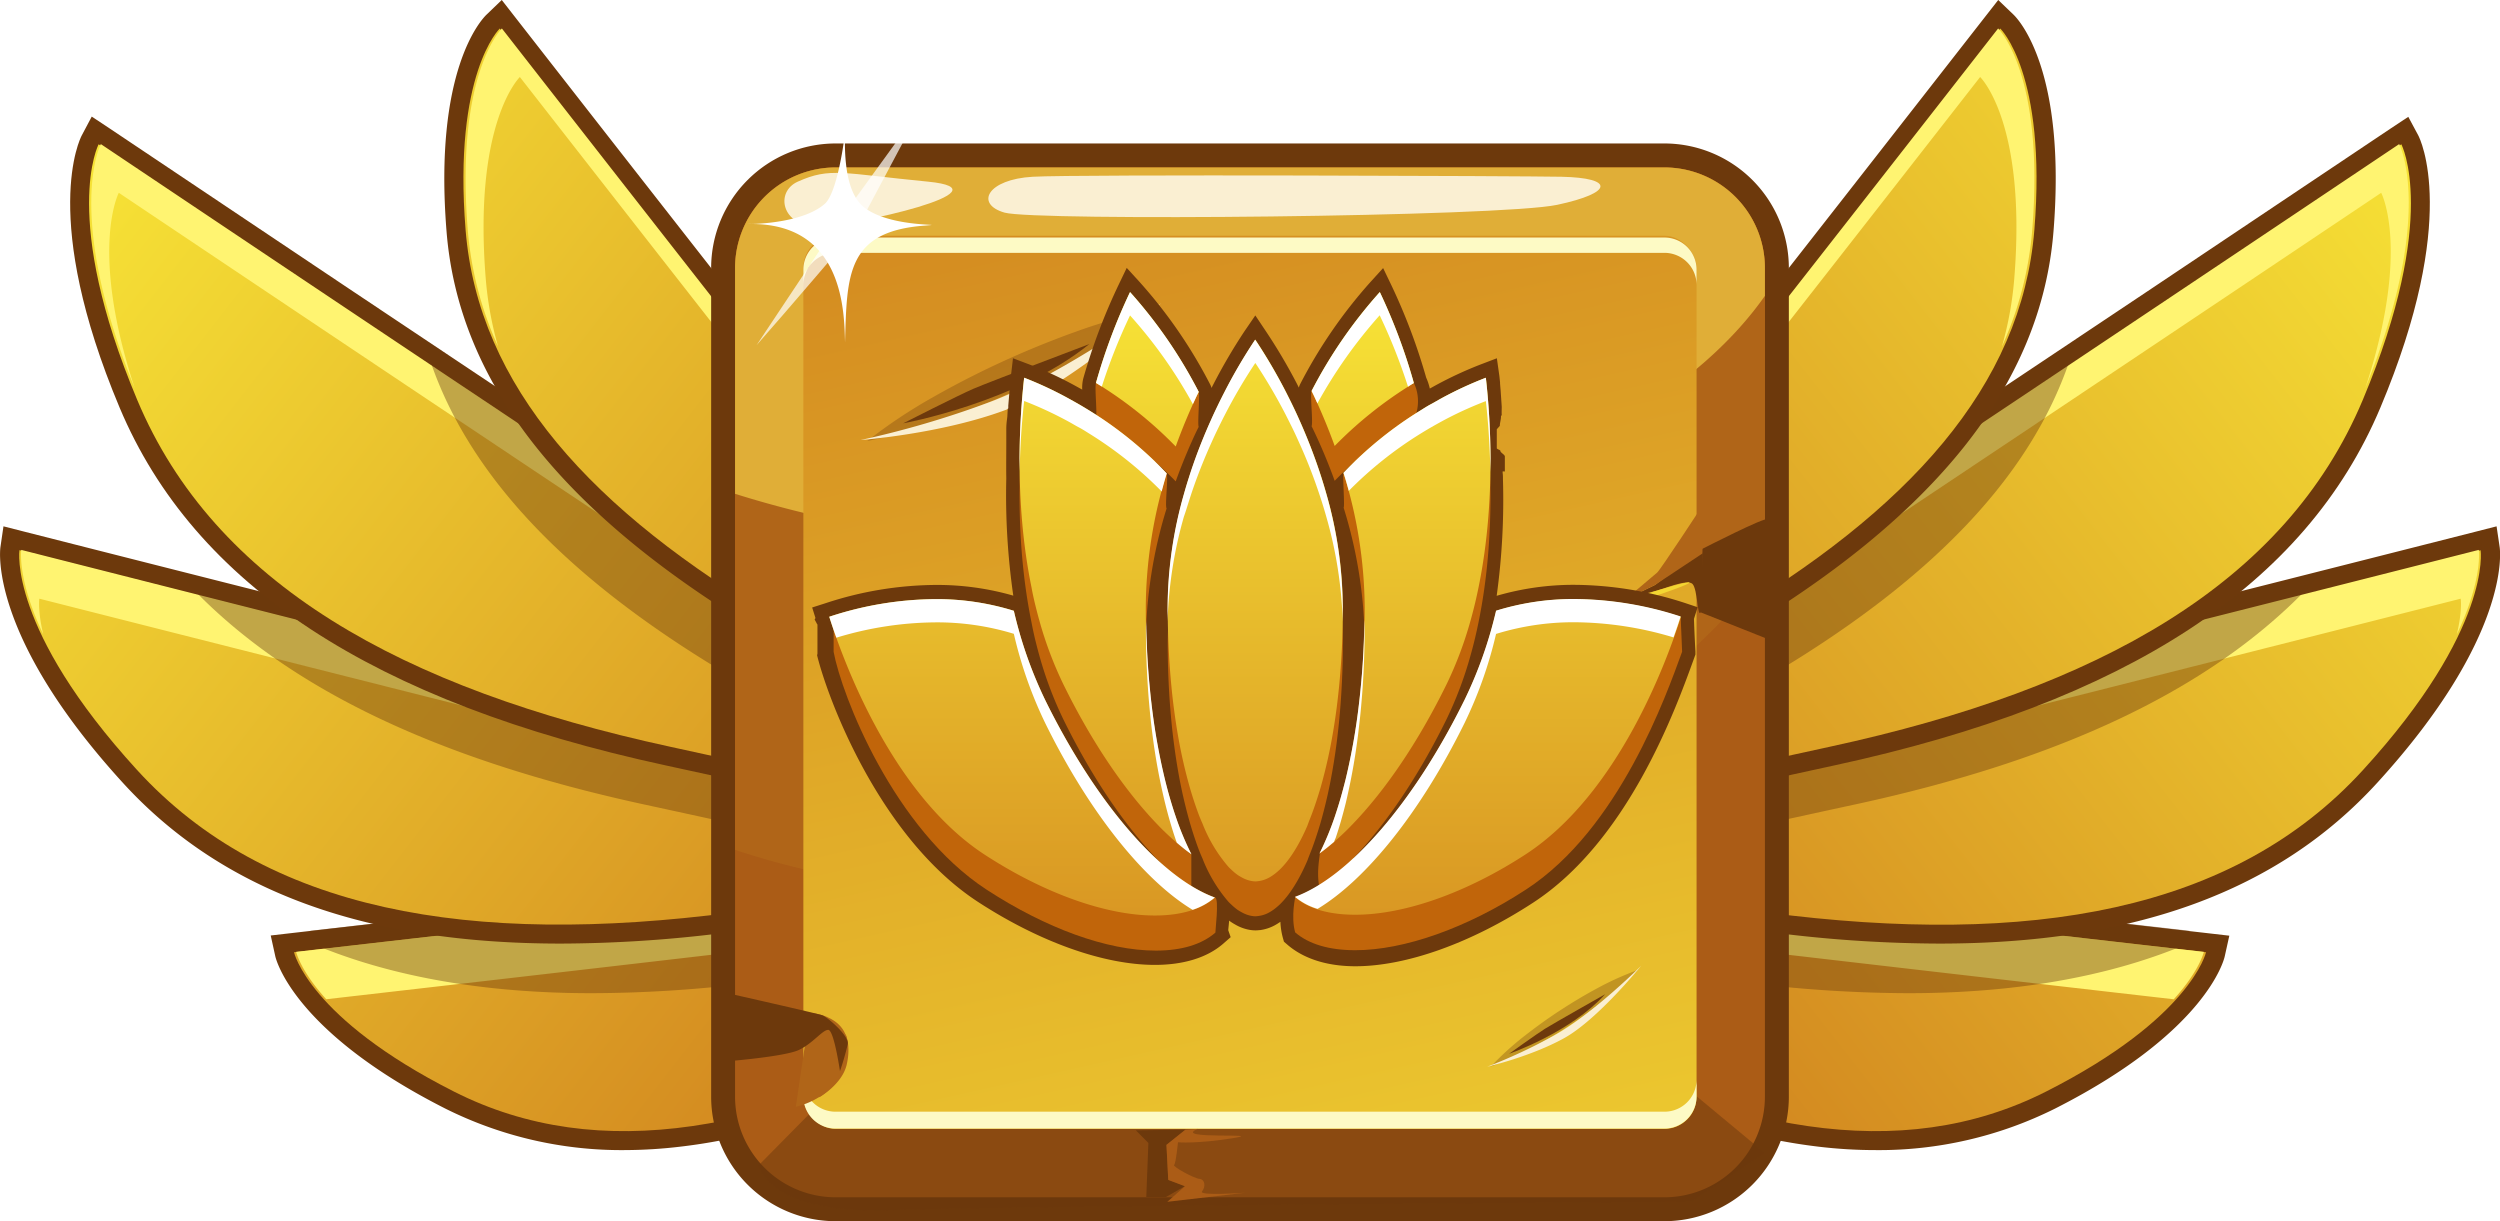 <svg xmlns="http://www.w3.org/2000/svg" xmlns:xlink="http://www.w3.org/1999/xlink" viewBox="0 0 641.99 313.6"><defs><style>.cls-1{mask:url(#mask);filter:url(#luminosity-noclip-2);}.cls-2{mix-blend-mode:multiply;fill:url(#radial-gradient);}.cls-3{isolation:isolate;}.cls-18,.cls-21,.cls-4,.cls-7{fill:#6d390c;}.cls-5{fill:url(#linear-gradient);}.cls-6{fill:#fff471;}.cls-7{opacity:0.42;}.cls-8{fill:url(#linear-gradient-2);}.cls-9{fill:url(#linear-gradient-3);}.cls-10{fill:url(#linear-gradient-4);}.cls-11{fill:url(#linear-gradient-5);}.cls-12{fill:url(#linear-gradient-6);}.cls-13{fill:url(#linear-gradient-7);}.cls-14{fill:url(#linear-gradient-8);}.cls-15{fill:#ab5c16;}.cls-16{fill:#b06518;}.cls-17{fill:#e0ae37;}.cls-18{opacity:0.5;}.cls-19{fill:url(#linear-gradient-9);}.cls-20{fill:#fdfac5;}.cls-21{opacity:0.32;}.cls-22{fill:#faefd2;}.cls-22,.cls-25,.cls-36{mix-blend-mode:overlay;}.cls-23{fill:#f3d632;}.cls-24{mask:url(#mask-2);}.cls-25{fill:url(#radial-gradient-2);}.cls-26,.cls-27{fill:#fff;}.cls-26{opacity:0.7;}.cls-28{fill:#c1650a;}.cls-29{fill:url(#linear-gradient-10);}.cls-30{fill:url(#linear-gradient-11);}.cls-31{fill:url(#linear-gradient-12);}.cls-32{fill:url(#linear-gradient-13);}.cls-33{fill:url(#linear-gradient-14);}.cls-34{fill:url(#linear-gradient-15);}.cls-35{fill:url(#linear-gradient-16);}.cls-37{filter:url(#luminosity-noclip);}</style><filter id="luminosity-noclip" x="192.17" y="-8461.48" width="48.87" height="32766" filterUnits="userSpaceOnUse" color-interpolation-filters="sRGB"><feFlood flood-color="#fff" result="bg"/><feBlend in="SourceGraphic" in2="bg"/></filter><mask id="mask" x="192.17" y="-8461.48" width="48.87" height="32766" maskUnits="userSpaceOnUse"><g class="cls-37"/></mask><radialGradient id="radial-gradient" cx="216.61" cy="58.67" r="23.61" gradientUnits="userSpaceOnUse"><stop offset="0.09" stop-color="#fff"/><stop offset="0.17" stop-color="#f6f6f6"/><stop offset="0.3" stop-color="#dedede"/><stop offset="0.45" stop-color="#b6b6b6"/><stop offset="0.64" stop-color="#7f7f7f"/><stop offset="0.85" stop-color="#393939"/><stop offset="1"/></radialGradient><linearGradient id="linear-gradient" x1="340.71" y1="351" x2="589.16" y2="104.56" gradientTransform="translate(97.14 -102.61) rotate(6.74)" gradientUnits="userSpaceOnUse"><stop offset="0" stop-color="#ce7c1d"/><stop offset="1" stop-color="#f7e436"/></linearGradient><linearGradient id="linear-gradient-2" x1="336.11" y1="353.97" x2="584.57" y2="107.52" xlink:href="#linear-gradient"/><linearGradient id="linear-gradient-3" x1="305.18" y1="331.48" x2="553.65" y2="85.03" xlink:href="#linear-gradient"/><linearGradient id="linear-gradient-4" x1="257.33" y1="283.25" x2="505.8" y2="36.8" xlink:href="#linear-gradient"/><linearGradient id="linear-gradient-5" x1="1381.65" y1="227.95" x2="1630.11" y2="-18.49" gradientTransform="matrix(-0.99, 0.12, 0.12, 0.99, 1593.06, -102.61)" xlink:href="#linear-gradient"/><linearGradient id="linear-gradient-6" x1="1377.06" y1="230.91" x2="1625.52" y2="-15.54" gradientTransform="matrix(-0.99, 0.12, 0.12, 0.99, 1593.06, -102.61)" xlink:href="#linear-gradient"/><linearGradient id="linear-gradient-7" x1="1346.13" y1="208.43" x2="1594.6" y2="-38.02" gradientTransform="matrix(-0.99, 0.12, 0.12, 0.99, 1593.06, -102.61)" xlink:href="#linear-gradient"/><linearGradient id="linear-gradient-8" x1="1298.28" y1="160.19" x2="1546.75" y2="-86.26" gradientTransform="matrix(-0.99, 0.12, 0.12, 0.99, 1593.06, -102.61)" xlink:href="#linear-gradient"/><linearGradient id="linear-gradient-9" x1="379.09" y1="432.96" x2="276.42" y2="-22.48" gradientUnits="userSpaceOnUse"><stop offset="0" stop-color="#f7e436"/><stop offset="1" stop-color="#ce7c1d"/></linearGradient><filter id="luminosity-noclip-2" x="192.17" y="35.92" width="48.87" height="45.51" filterUnits="userSpaceOnUse" color-interpolation-filters="sRGB"><feFlood flood-color="#fff" result="bg"/><feBlend in="SourceGraphic" in2="bg"/></filter><mask id="mask-2" x="192.17" y="35.92" width="48.87" height="45.51" maskUnits="userSpaceOnUse"><g class="cls-1"><path class="cls-2" d="M216.61,35.92c-13.5,0-24.44,10.18-24.44,22.75s10.94,22.76,24.44,22.76,24.44-10.19,24.44-22.76S230.1,35.92,216.61,35.92Z"/></g></mask><radialGradient id="radial-gradient-2" cx="216.61" cy="58.67" r="23.61" gradientUnits="userSpaceOnUse"><stop offset="0.09" stop-color="#fff"/><stop offset="1" stop-color="#fff"/></radialGradient><linearGradient id="linear-gradient-10" x1="262.44" y1="73.68" x2="262.44" y2="246.68" gradientUnits="userSpaceOnUse"><stop offset="0" stop-color="#f7e436"/><stop offset="1" stop-color="#d79222"/></linearGradient><linearGradient id="linear-gradient-11" x1="382.08" y1="73.52" x2="382.08" y2="246.87" xlink:href="#linear-gradient-10"/><linearGradient id="linear-gradient-12" x1="294.63" y1="73.68" x2="294.63" y2="246.67" xlink:href="#linear-gradient-10"/><linearGradient id="linear-gradient-13" x1="349.95" y1="73.68" x2="349.95" y2="246.68" xlink:href="#linear-gradient-10"/><linearGradient id="linear-gradient-14" x1="283.88" y1="73.68" x2="283.88" y2="246.68" xlink:href="#linear-gradient-10"/><linearGradient id="linear-gradient-15" x1="360.8" y1="73.68" x2="360.8" y2="246.68" xlink:href="#linear-gradient-10"/><linearGradient id="linear-gradient-16" x1="322.36" y1="73.68" x2="322.36" y2="246.68" xlink:href="#linear-gradient-10"/></defs><g class="cls-3"><g id="Слой_2" data-name="Слой 2"><g id="Layer_35" data-name="Layer 35"><path class="cls-4" d="M467.28,292.58c-22.66-2.67-47.54-11.39-76.06-26.66-49.9-26.7-57.46-29.94-57.75-30.07l-3.58-1.5,2.33-3.1c.51-.68,12.78-16.61,33.81-14.13a41.9,41.9,0,0,1,7.15,1.53c.92.21,9,1.35,51.66,6.4,56.87,6.73,141.16,16.35,142,16.45l3.32.38-.72,3.27c-.16.74-4.47,18.5-42.68,37.83C509.08,291.93,489.06,295.16,467.28,292.58ZM339.62,232.09c5.9,2.91,20.38,10.28,54.44,28.51,27.85,14.9,52,23.4,73.93,26,20.87,2.47,39.2-.47,56-9,25.78-13.05,35-25,38.06-30.57-17.53-2-88.23-10.1-138-16-50.62-6-52-6.42-52.71-6.62a34.82,34.82,0,0,0-6.1-1.3C352.65,221.62,343.74,228.15,339.62,232.09Z"/><path class="cls-4" d="M481.54,295.34a123.59,123.59,0,0,1-14.49-.87c-22.9-2.71-48-11.49-76.73-26.87-49.18-26.32-57.28-29.87-57.6-30l-5.81-2.44,3.79-5c.47-.62,11.56-15.15,30.9-15.15a38.3,38.3,0,0,1,4.65.28,42.26,42.26,0,0,1,7.49,1.59c.47.1,5.95,1,51.32,6.33,44.8,5.3,106.69,12.41,139.61,16.17l7.81.9-1.18,5.32c-.17.78-4.63,19.37-43.67,39.13A101.19,101.19,0,0,1,481.54,295.34Zm-148.66-61.8,1.33.56c.83.36,9.42,4.2,57.91,30.15,28.3,15.14,53,23.79,75.38,26.45,21.35,2.52,41.12-.66,58.4-9.42,37.46-18.95,41.64-36.37,41.69-36.54l.25-1.21-3.61-.42c-32.91-3.76-94.81-10.88-139.62-16.17-31.67-3.75-50.08-6-51.85-6.44a40.91,40.91,0,0,0-6.95-1.49,37.4,37.4,0,0,0-4.21-.24c-17.45,0-27.43,13.06-27.86,13.62Zm149,55.8h0a119.87,119.87,0,0,1-14.08-.86c-22.13-2.61-46.54-11.19-74.6-26.21-34.58-18.5-48.91-25.78-54.39-28.47l-2.44-1.2,2-1.88c3.8-3.63,11.88-9.72,23.33-9.72a34.31,34.31,0,0,1,3.91.23A36.67,36.67,0,0,1,372,222.6c.82.25,7.13,1.21,52.37,6.56,46.56,5.5,112,13,138,16l2.83.32-1.39,2.5c-3.38,6.07-12.93,18.21-38.86,31.33A93.15,93.15,0,0,1,481.84,289.34ZM343,231.65c6.92,3.47,21.72,11.09,52,27.27,27.63,14.79,51.59,23.22,73.24,25.78,20.57,2.43,38.41-.42,55-8.8,21.81-11,31.49-21.14,35.72-27.32-27.72-3.18-90.11-10.34-135-15.65-50.82-6-52.16-6.42-53-6.7A32.65,32.65,0,0,0,365.1,225a29,29,0,0,0-3.47-.21A29.68,29.68,0,0,0,343,231.65Z"/><path class="cls-5" d="M372.3,221.53c4.13,1.27,194.2,23,194.2,23s-3.73,16.88-41.1,35.79-81.57,10.36-132.75-17-58-30.2-58-30.2S348.74,214.33,372.3,221.53Z"/><path class="cls-6" d="M367.13,234c3.82,1.16,166.48,19.79,191.08,22.61,6.67-7.36,7.73-12.17,7.73-12.17s-190.06-21.7-194.19-23C348.19,214.26,334.08,233,334.08,233s1.27.52,6.76,3.29A33.63,33.63,0,0,1,367.13,234Z"/><path class="cls-7" d="M556.54,238.36c-8.86-1-88.07-10.07-141.7-16.4-17.39-2.07-29-3.47-36.79-4.43l-.93-.12-.66.67a49.14,49.14,0,0,0-11.52,18.63l-1.75,6.06,6.31.22s4.31.18,26.83,2.84c13,1.54,29.53,3.61,49,6.13l4.83.59a341.1,341.1,0,0,0,39.77,2.5h0c27.23,0,51-4.1,70.62-12.2l.92-.38.76-3.45Z"/><path class="cls-4" d="M373.57,228.22l1.08-3.72c.08-.29,8.64-28.52,39.28-30.54,5.8-.74,162.47-40.4,222.35-55.61l3.24-.83.49,3.32c.13.88,2.75,21.94-31,58.91-31,34-80.34,46.49-150.74,38.17l-4.81-.59c-19.53-2.53-36-4.6-49-6.13-22.58-2.67-26.82-2.84-27-2.85Zm31.58-3c13,1.55,29.54,3.61,49.09,6.14l4.75.59c68.33,8.08,116-3.78,145.57-36.25,23.79-26.06,28.47-43.46,29.33-50.5C590,156.33,419.24,199.65,414.33,200c-20.47,1.34-29.41,15.8-32.52,22.67C385.6,223,392.58,223.72,405.15,225.2Z"/><path class="cls-4" d="M497.89,242.31a342.25,342.25,0,0,1-39.84-2.5l-4.82-.6c-19.27-2.5-35.75-4.56-49-6.12-22.54-2.67-26.79-2.84-26.83-2.84l-6.32-.22,1.75-6.07c.08-.29,8.88-29.78,41-31.9,5-.64,135.51-33.57,222-55.55l5.28-1.35.8,5.4c.13.92,2.84,22.89-31.46,60.47C585.08,228.81,548.27,242.31,497.89,242.31ZM376.08,226.4l1.44,0c.16,0,4.36.17,27.14,2.86,13.27,1.57,29.78,3.63,49.06,6.13,1.6.21,3.19.4,4.78.59a339,339,0,0,0,39.39,2.48c49.25,0,85.14-13.1,109.73-40,33.1-36.27,30.63-56.51,30.51-57.36l-.18-1.22-1.2.3c-2.16.55-215.51,54.75-222.58,55.65-29.27,1.94-37.62,28.91-37.7,29.19Zm121.79,9.88h0a334.42,334.42,0,0,1-39.11-2.47c-1.58-.18-3.16-.38-4.75-.59-19.68-2.54-36.19-4.6-49.08-6.13s-19.8-2.23-23.29-2.55l-2.66-.25,1.1-2.43c3-6.67,12.41-22.35,34.12-23.78,4.45-.43,116.16-28.55,219.22-54.74l2.69-.68-.34,2.76c-1,8.15-6.2,25.69-29.8,51.54C581.83,223.42,546.47,236.28,497.87,236.28ZM384.75,221c4,.4,10.44,1.09,20.62,2.3,12.91,1.52,29.44,3.58,49.12,6.13,1.59.21,3.15.4,4.72.59a331.06,331.06,0,0,0,38.66,2.44c47.47,0,81.91-12.46,105.29-38.07,20.82-22.81,26.71-38.87,28.36-46.66-65.94,16.75-212.25,53.81-217.07,54.12C397.08,203,388.42,214.25,384.75,221Z"/><path class="cls-8" d="M414.13,197c5.05-.34,222.88-55.69,222.88-55.69s3,20.09-30.21,56.44-85.31,45.37-152.95,36.61-76.31-9-76.31-9S385.24,198.87,414.13,197Z"/><path class="cls-6" d="M409,209.42c5.07-.33,222.9-55.68,222.9-55.68s.45,3.14-1,9.16c6.73-14.15,5.64-21.69,5.64-21.69S418.63,196.57,413.57,196.9C384.69,198.8,377,225.27,377,225.27s.46,0,2,.14A39.61,39.61,0,0,1,409,209.42Z"/><path class="cls-7" d="M590.22,148.44c-106.47,27-172.09,43.31-175.42,43.74a46.47,46.47,0,0,0-16.07,3.9l-.63.29-.31.62a51,51,0,0,0-5.1,22.83l.39,6.3,6-1.91c.37-.12,10-3.06,77.29-17.63,52.94-11.45,90.78-29.43,115.67-55l4.69-4.82Z"/><path class="cls-4" d="M389.42,213.56l-.23-3.87c0-.31-1.47-30.81,27.72-43.41,5.35-2.7,144.79-96,198.06-131.72l2.78-1.86,1.57,3c.43.81,10.3,20.44-9.81,68.28-18.89,44.94-64.34,74.64-138.93,90.77-67.59,14.63-77.08,17.56-77.46,17.67ZM615,41.8c-31,20.75-191,128-195.73,130-19.72,8.52-23.36,26-24,33.73,7.1-1.82,26-6.35,74-16.74C541.83,173.13,585.87,144.59,604,101.6,618.25,67.57,616.64,48.88,615,41.8Z"/><path class="cls-4" d="M387.68,216.11l-.39-6.3c0-.33-1.58-32.13,28.86-45.28C420.79,162.19,539.93,82.59,613.91,33l4.53-3L621,34.77c.44.84,10.72,21.25-9.73,69.91-19.15,45.55-65,75.62-140.29,91.89-68.1,14.73-77.18,17.6-77.26,17.62ZM617.05,35.45l-1,.69C614.11,37.43,424.3,164.69,417.76,168c-27.89,12.05-26.69,41.31-26.67,41.6l.09,1.43,1.37-.43c.32-.11,9.05-2.89,77.63-17.73,73.94-16,118.94-45.32,137.58-89.65,19.76-47,10.29-65.87,9.88-66.66ZM393.2,208.05l.22-2.66c.61-7.61,4.27-26.32,25.12-35.32C423.05,168,543.5,87.46,614,40.21l2.29-1.53.62,2.69c1.91,8.3,3,27.25-11.16,61-18.34,43.61-62.83,72.51-136,88.33-48.36,10.46-67.08,15-73.93,16.72ZM613.67,45c-36.73,24.62-188.8,126.5-193.62,128.58-16.84,7.26-21.35,21.52-22.54,29.46,8.62-2.13,28.22-6.74,71.39-16.08,71.88-15.54,115.48-43.7,133.3-86.08C614.77,71,614.83,53.12,613.67,45Z"/><path class="cls-9" d="M418.1,169.05c4.84-2.09,198.55-132,198.55-132s9.87,18.63-9.92,65.7-67.61,74-136.79,89-77.74,17.74-77.74,17.74S390.51,181,418.1,169.05Z"/><path class="cls-6" d="M412.92,181.51c4.84-2.09,198.56-132,198.56-132s7.68,14.52-4.13,50.3C625.54,54.88,616.1,37,616.1,37S422.38,166.9,417.54,169c-17.08,7.37-22.93,21.12-24.91,30.53A41.15,41.15,0,0,1,412.92,181.51Z"/><path class="cls-7" d="M528.62,90.51C459.06,137,419.29,163.31,416.73,164.6A46.09,46.09,0,0,0,390.23,194l-.11.36,0,.37a39,39,0,0,0,2,9.7l2.34,5.92,5.12-3.75c.26-.19,7.08-5,53.51-32.21,42.5-24.95,68.12-51.66,78.33-81.68l1.8-5.3Z"/><path class="cls-4" d="M386.55,196.68l-1.43-3.63c-.1-.23-8.87-23.15,10.24-40.09,3.55-3.61,84.89-107.69,115.93-147.49l2.06-2.64,2.41,2.31c.53.52,13,13,9.68,54.12-3.1,38.58-30,72.21-82.09,102.81-47.48,27.88-53.59,32.27-53.64,32.31Zm127-184.28C490,42.62,402.4,154.8,399.36,157.49c-11.85,10.5-11,23.47-9.67,29.69,5.45-3.45,18.82-11.65,50.61-30.31,50.3-29.54,76.19-61.62,79.13-98.09C521.63,31.34,516.52,17.8,513.53,12.4Z"/><path class="cls-4" d="M385.69,199.68l-2.35-5.92c-.38-1-9.18-24.54,10.76-42.21,3-3.07,72.56-92,115.68-147.25L513.14,0l3.93,3.77c1.41,1.37,13.58,14.43,10.26,55.65-3.15,39.24-30.31,73.35-83,104.29-47.15,27.69-53.41,32.15-53.47,32.2Zm127.86-194-.76,1C511.66,8.07,401.07,149.87,396.71,154.3c-18,16-10.16,37.18-9.82,38.07l.53,1.33,1.16-.85h0s5.58-4.1,53.81-32.42C494,130.16,520.5,97,523.54,59.11,526.78,19,514.94,7,514.43,6.51ZM388.4,190.25l-.57-2.67c-1.49-7.05-2.15-20.51,10.27-31.52C401,153.33,461.25,76.34,512,11.24L513.8,9l1.39,2.51c3.25,5.85,8.35,19.78,6.13,47.45-3,37.13-29.17,69.7-80.06,99.57-32.67,19.18-45.69,27.21-50.55,30.29ZM513.16,16c-28,35.89-109.43,140.18-112.54,142.94a27.91,27.91,0,0,0-9.53,25.15c6.3-3.92,19.9-12.19,48.25-28.84,49.73-29.19,75.31-60.79,78.19-96.59C519.39,35.54,516.06,22.58,513.16,16Z"/><path class="cls-10" d="M397.36,155.22c3.11-2.76,116.3-147.89,116.3-147.89s12,11.53,8.76,51.69S490,131.2,441.82,159.47s-53.9,32.47-53.9,32.47S379.62,171,397.36,155.22Z"/><path class="cls-6" d="M392.19,167.68c3.1-2.76,116.3-147.9,116.3-147.9s12,11.53,8.77,51.7A89.2,89.2,0,0,1,514.08,89a89.9,89.9,0,0,0,7.79-30c3.23-40.16-8.76-51.69-8.76-51.69S399.91,152.4,396.8,155.16a32.4,32.4,0,0,0-11,20A35,35,0,0,1,392.19,167.68Z"/><path class="cls-4" d="M115.22,283C77,263.65,72.71,245.89,72.55,245.15l-.72-3.27,3.32-.38c.85-.1,85.13-9.72,142-16.45,42.69-5.05,50.75-6.19,51.65-6.4a42.21,42.21,0,0,1,7.16-1.53c21-2.48,33.3,13.45,33.81,14.13l2.32,3.1-3.57,1.5c-.29.13-7.86,3.37-57.75,30.07-28.52,15.27-53.4,24-76.06,26.66C152.92,295.16,132.9,291.93,115.22,283Zm161.45-59.86a34.82,34.82,0,0,0-6.1,1.3c-.69.2-2.09.64-52.71,6.62-49.74,5.89-120.43,14-138,16C83,252.57,92.16,264.55,118,277.6c16.84,8.52,35.17,11.46,56.06,9,21.89-2.59,46.07-11.09,73.91-26,34.07-18.23,48.55-25.6,54.45-28.51C298.25,228.15,289.34,221.62,276.67,223.12Z"/><path class="cls-4" d="M160.45,295.34a101.19,101.19,0,0,1-46.09-10.66c-39-19.76-43.5-38.35-43.67-39.13l-1.17-5.32,7.8-.9c32.91-3.76,94.81-10.87,139.61-16.17,45.37-5.37,50.85-6.23,51.45-6.36a41,41,0,0,1,7.36-1.56,38.25,38.25,0,0,1,4.64-.28c19.34,0,30.45,14.53,30.91,15.15l3.79,5-5.82,2.45c-.31.12-8.41,3.67-57.59,30-28.73,15.38-53.84,24.16-76.73,26.87A123.59,123.59,0,0,1,160.45,295.34ZM74.14,243.53l.27,1.21c0,.17,4.22,17.59,41.67,36.54,17.3,8.75,37.06,11.94,58.41,9.42,22.42-2.66,47.08-11.31,75.39-26.45,48.48-25.95,57.07-29.79,57.88-30.14l1.35-.57-.86-1.15c-.42-.56-10.41-13.62-27.87-13.62a37,37,0,0,0-4.19.24,40.44,40.44,0,0,0-6.83,1.45c-1.9.44-20.32,2.73-52,6.48-44.81,5.29-106.71,12.41-139.62,16.17Zm86,45.81h0a93.12,93.12,0,0,1-43.06-10C91.16,266.17,81.61,254,78.23,248l-1.4-2.5,2.84-.32c26-3,91.4-10.48,138-16,45.24-5.35,51.56-6.31,52.37-6.56a36.86,36.86,0,0,1,6.44-1.37,34.62,34.62,0,0,1,3.92-.23c11.45,0,19.53,6.09,23.33,9.72l2,1.88-2.44,1.2c-5.47,2.69-19.81,10-54.39,28.47-28.07,15-52.46,23.6-74.6,26.21A120.13,120.13,0,0,1,160.15,289.34ZM83.09,248.58c4.23,6.18,13.91,16.29,35.72,27.32a89.45,89.45,0,0,0,41.34,9.63h0a116.64,116.64,0,0,0,13.63-.83c21.66-2.56,45.62-11,73.25-25.78,30.24-16.18,45-23.8,52-27.27a29.68,29.68,0,0,0-18.63-6.85,29,29,0,0,0-3.47.21,32.84,32.84,0,0,0-5.77,1.22c-.88.28-2.22.69-53,6.7C173.21,238.24,110.8,245.4,83.09,248.58Z"/><path class="cls-11" d="M269.68,221.53c-4.12,1.27-194.18,23-194.18,23s3.72,16.88,41.09,35.79,81.57,10.36,132.75-17,58-30.2,58-30.2S293.25,214.33,269.68,221.53Z"/><path class="cls-6" d="M274.85,234C271,235.15,108.37,253.78,83.78,256.6c-6.67-7.36-7.73-12.17-7.73-12.17s190.06-21.7,194.19-23C293.8,214.26,307.91,233,307.91,233s-1.27.52-6.77,3.29A33.63,33.63,0,0,0,274.85,234Z"/><path class="cls-7" d="M277.06,236.73a49.24,49.24,0,0,0-11.53-18.65l-.66-.67-.93.12c-7.75,1-19.39,2.36-36.79,4.43-53.62,6.33-132.84,15.39-141.7,16.4l-5.71.66.76,3.45.92.38c19.64,8.1,43.4,12.2,70.62,12.2a339,339,0,0,0,39.78-2.5l4.83-.59c19.48-2.52,36-4.59,49-6.13,22.52-2.66,26.79-2.84,26.83-2.84l6.31-.22Z"/><path class="cls-4" d="M264.54,228.35c-.17,0-4.41.18-27,2.85-13,1.53-29.5,3.6-49,6.13l-4.81.59C113.31,246.24,64,233.76,33,199.75c-33.75-37-31.11-58-31-58.91l.49-3.32,3.25.83C65.59,153.56,222.26,193.22,228.06,194c30.64,2,39.2,30.25,39.28,30.54l1.08,3.72Zm-4.36-5.7c-3.11-6.87-12.05-21.33-32.51-22.67-4.92-.33-175.69-43.65-219.56-54.8.86,7,5.53,24.44,29.32,50.5C67.06,228.15,114.67,240,183,231.93l4.74-.59c19.55-2.53,36.06-4.59,49.09-6.14C249.41,223.72,256.39,223,260.18,222.65Z"/><path class="cls-4" d="M144.1,242.31c-50.38,0-87.19-13.5-112.54-41.28C-2.74,163.45,0,141.48.1,140.57l.79-5.41,5.29,1.35c86.51,22,217,54.91,222.12,55.56,32,2.11,40.79,31.6,40.87,31.9l1.75,6.06-6.31.22c-.05,0-4.29.17-26.84,2.84-13.26,1.56-29.74,3.62-49,6.12l-4.82.6A342.25,342.25,0,0,1,144.1,242.31ZM4,139.89l-.18,1.22c-.11.85-2.59,21.09,30.51,57.36,24.59,26.94,60.48,40,109.73,40A339,339,0,0,0,183.49,236c1.59-.19,3.18-.38,4.8-.59,19.26-2.5,35.76-4.56,49-6.13,22.78-2.69,27-2.86,27.15-2.86l1.43,0-.39-1.38c-.08-.27-8.43-27.24-37.58-29.16-7.19-.92-220.54-55.12-222.69-55.67Zm140.08,96.39h0c-48.6,0-84-12.86-108.1-39.32-23.61-25.85-28.8-43.39-29.8-51.54l-.34-2.76,2.7.68c103.05,26.19,214.76,54.31,219.22,54.74,21.69,1.43,31.08,17.11,34.11,23.78l1.1,2.43-2.66.25c-3.49.32-10.36,1-23.29,2.55s-29.4,3.59-49.08,6.13c-1.6.21-3.17.41-4.75.59A334.55,334.55,0,0,1,144.12,236.28ZM10.47,147.75c1.65,7.79,7.54,23.85,28.36,46.66C62.21,220,96.65,232.48,144.12,232.48h0A331.06,331.06,0,0,0,182.78,230c1.57-.19,3.13-.38,4.72-.59,19.69-2.55,36.21-4.61,49.12-6.13,10.17-1.21,16.63-1.9,20.62-2.3-3.67-6.77-12.34-18-29.7-19.15C222.71,201.56,76.42,164.5,10.47,147.75Z"/><path class="cls-12" d="M227.86,197C222.8,196.63,5,141.28,5,141.28S2,161.37,35.19,197.72s85.31,45.37,152.94,36.61,76.32-9,76.32-9S256.75,198.87,227.86,197Z"/><path class="cls-6" d="M233,209.42c-5.06-.33-222.89-55.68-222.89-55.68s-.45,3.14,1,9.16c-6.74-14.15-5.65-21.69-5.65-21.69s217.83,55.36,222.89,55.69C257.3,198.8,265,225.27,265,225.27s-.46,0-2,.14A39.61,39.61,0,0,0,233,209.42Z"/><path class="cls-7" d="M244.2,197l-.3-.62-.63-.29a46.53,46.53,0,0,0-16-3.9c-3.44-.43-69.06-16.78-175.52-43.74l-6.53-1.65,4.69,4.82c24.89,25.54,62.72,43.52,115.66,55,67.34,14.57,76.92,17.51,77.29,17.63l6,1.91.39-6.3A51.18,51.18,0,0,0,244.2,197Z"/><path class="cls-4" d="M248.87,212.38c-.37-.11-9.86-3-77.46-17.67-74.6-16.13-120-45.83-138.93-90.77C12.37,56.1,22.24,36.47,22.67,35.66l1.57-3L27,34.56c53.27,35.72,192.71,129,198.07,131.72,29.18,12.6,27.73,43.1,27.71,43.41l-.24,3.87ZM38,101.6c18.08,43,62.12,71.53,134.64,87.21,48,10.39,66.89,14.92,74,16.74-.62-7.74-4.26-25.21-24-33.73C218,169.77,57.92,62.55,27,41.8,25.34,48.88,23.73,67.57,38,101.6Z"/><path class="cls-4" d="M254.31,216.11l-6-1.91c-.1,0-9.18-2.9-77.28-17.63C95.76,180.3,49.87,150.23,30.72,104.68,10.27,56,20.54,35.61,21,34.77l2.56-4.83,4.53,3c74,49.61,193.12,129.21,197.86,131.6,30.34,13.1,28.78,44.9,28.76,45.23ZM24.94,35.45l-.59,1.09c-.41.79-9.89,19.65,9.88,66.66,18.64,44.33,63.64,73.66,137.58,89.65,68.58,14.84,77.31,17.62,77.65,17.73l1.35.43.09-1.44c0-.28,1.22-29.54-26.57-41.55C217.69,164.69,27.88,37.43,26,36.14Zm223.85,172.6-2.59-.66c-6.85-1.75-25.56-6.26-73.92-16.72C99.11,174.85,54.62,146,36.28,102.34c-14.16-33.72-13.07-52.67-11.16-61l.62-2.69L28,40.21C98.49,87.46,218.94,168,223.46,170.08c20.83,9,24.5,27.7,25.12,35.31ZM28.32,45c-1.16,8.13-1.11,26,11.47,55.88,17.82,42.38,61.43,70.54,133.3,86.08,43.17,9.34,62.77,14,71.38,16.08-1.18-7.94-5.69-22.2-22.53-29.46C217.12,171.49,65.05,69.61,28.32,45Z"/><path class="cls-13" d="M223.89,169.05c-4.84-2.09-198.56-132-198.56-132s-9.86,18.63,9.93,65.7,67.61,74,136.79,89,77.74,17.74,77.74,17.74S251.47,181,223.89,169.05Z"/><path class="cls-6" d="M229.06,181.51c-4.83-2.09-198.55-132-198.55-132s-7.68,14.52,4.13,50.3C16.45,54.88,25.89,37,25.89,37S219.61,166.9,224.45,169c17.08,7.37,22.93,21.12,24.91,30.53A41.14,41.14,0,0,0,229.06,181.51Z"/><path class="cls-7" d="M251.76,194a46,46,0,0,0-26.39-29.34c-2.66-1.34-42.44-27.67-112-74.14L108.7,87.4l1.8,5.3c10.21,30,35.82,56.73,78.33,81.68,46.43,27.26,53.25,32,53.49,32.2l5.14,3.76,2.35-5.94a39.24,39.24,0,0,0,2-9.68l0-.37Z"/><path class="cls-4" d="M252.29,194.38c-.06,0-6.17-4.43-53.65-32.31-52.14-30.6-79-64.23-82.09-102.81-3.3-41.11,9.15-53.6,9.68-54.12l2.41-2.31,2.06,2.64c31,39.8,112.39,143.88,115.94,147.49,19.09,16.94,10.33,39.86,10.24,40.09l-1.44,3.63ZM122.57,58.78c2.93,36.47,28.81,68.55,79.12,98.09,31.8,18.66,45.16,26.86,50.61,30.31,1.32-6.22,2.18-19.19-9.67-29.69-3-2.69-90.6-114.87-114.17-145.09C125.46,17.8,120.36,31.34,122.57,58.78Z"/><path class="cls-4" d="M256.3,199.68l-5.14-3.76c-.07-.06-6.33-4.52-53.49-32.21-52.71-30.94-79.86-65.05-83-104.29-3.32-41.22,8.85-54.28,10.25-55.64L128.85,0l3.35,4.3C175.32,59.59,244.89,148.48,248,151.63c19.83,17.59,11,41.12,10.65,42.11ZM128.44,5.66l-.89.86c-.5.48-12.33,12.44-9.11,52.59,3,37.91,29.6,71.05,81.16,101.32,48.61,28.54,53.9,32.48,53.93,32.51l1,.76.54-1.35c.34-.87,8.21-22-9.74-38-4.45-4.52-115-146.32-116.17-147.75ZM253.59,190.25l-2.31-1.46c-4.85-3.08-17.89-11.11-50.55-30.29-50.89-29.87-77.07-62.44-80.06-99.57-2.23-27.67,2.89-41.6,6.13-47.45L128.2,9,130,11.24c50.78,65.1,111.08,142.09,114,144.83,12.4,11,11.74,24.46,10.25,31.51ZM128.82,16c-2.89,6.61-6.21,19.57-4.36,42.66,2.88,35.8,28.46,67.4,78.19,96.59,28.35,16.65,41.94,24.92,48.24,28.84a27.87,27.87,0,0,0-9.52-25.15C238.26,156.15,156.83,51.86,128.82,16Z"/><path class="cls-14" d="M244.64,155.22C241.52,152.46,128.33,7.33,128.33,7.33s-12,11.53-8.77,51.69S152,131.2,200.16,159.47s53.91,32.47,53.91,32.47S262.37,171,244.64,155.22Z"/><path class="cls-6" d="M249.8,167.68c-3.11-2.76-116.3-147.9-116.3-147.9s-12,11.53-8.77,51.7A90,90,0,0,0,127.91,89a89.9,89.9,0,0,1-7.79-30c-3.23-40.16,8.76-51.69,8.76-51.69s113.2,145.14,116.31,147.9a32.4,32.4,0,0,1,11,20A35,35,0,0,0,249.8,167.68Z"/><path class="cls-4" d="M446.93,175.14A121.29,121.29,0,1,1,325.64,53.85,121.29,121.29,0,0,1,446.93,175.14Z"/><path class="cls-4" d="M325.64,298.33A123.19,123.19,0,1,1,448.83,175.14,123.33,123.33,0,0,1,325.64,298.33Zm0-242.58A119.39,119.39,0,1,0,445,175.14,119.52,119.52,0,0,0,325.64,55.75Z"/></g><g id="Layer_34" data-name="Layer 34"><path class="cls-4" d="M427.42,313.6H214.56a32,32,0,0,1-31.94-32V68.79a32,32,0,0,1,31.94-31.95H427.42a32,32,0,0,1,31.95,32V281.64A32,32,0,0,1,427.42,313.6ZM214.56,49.12A19.69,19.69,0,0,0,194.9,68.79V281.64a19.69,19.69,0,0,0,19.66,19.67H427.42a19.69,19.69,0,0,0,19.66-19.67V68.79a19.69,19.69,0,0,0-19.66-19.67ZM424.27,278.5H217.71V71.94H424.27ZM230,266.21H412v-182H230Z"/><path class="cls-15" d="M427.42,43H214.56a25.84,25.84,0,0,0-25.8,25.81V281.64a25.85,25.85,0,0,0,25.8,25.82H427.42a25.84,25.84,0,0,0,25.8-25.82V68.79A25.83,25.83,0,0,0,427.42,43Zm-9.3,229.38H223.85V78.09H418.12Z"/><path class="cls-16" d="M453.22,146.66V68.79A25.83,25.83,0,0,0,427.42,43H214.56a25.84,25.84,0,0,0-25.8,25.81V218.24a208.12,208.12,0,0,0,35.09,8.34V78.09H418.12V180.22A173.7,173.7,0,0,0,453.22,146.66Z"/><path class="cls-17" d="M418.12,107.16c15-9.06,27-19.61,35.1-31.19V68.79A25.83,25.83,0,0,0,427.42,43H214.56a25.84,25.84,0,0,0-25.8,25.81v58a277,277,0,0,0,35.09,8.54V78.09H418.12Z"/><path class="cls-18" d="M207.72,286.17l228-4.62,17.56,14.59-18.9,12.46s-173.47,1-205.56,2.17-34-11.52-34-11.52Z"/><rect class="cls-19" x="206.3" y="60.53" width="229.37" height="229.37" rx="8.26"/><path class="cls-20" d="M427.42,285.48H214.56a8.26,8.26,0,0,1-8.26-8.26v4.33a8.26,8.26,0,0,0,8.26,8.26H427.42a8.25,8.25,0,0,0,8.25-8.26v-4.33A8.25,8.25,0,0,1,427.42,285.48Z"/><path class="cls-20" d="M427.42,61H214.56a8.26,8.26,0,0,0-8.26,8.26v3.93a8.26,8.26,0,0,1,8.26-8.26H427.42a8.25,8.25,0,0,1,8.25,8.26V69.23A8.25,8.25,0,0,0,427.42,61Z"/><path class="cls-21" d="M420.48,249.13a76.11,76.11,0,0,1-8.43,7.68c-2.95,2.35-6,4.53-9.14,6.6s-6.35,4-9.67,5.78a73.5,73.5,0,0,1-10.4,4.7,75.15,75.15,0,0,1,8.42-7.69c3-2.34,6-4.53,9.15-6.59s6.36-4,9.67-5.78A75.72,75.72,0,0,1,420.48,249.13Z"/><path class="cls-22" d="M421.45,248s-12.55,12.54-22.54,18a136.35,136.35,0,0,1-17,7.93s11.18-2.58,19.78-7.35S421.45,248,421.45,248Z"/><path class="cls-4" d="M412.2,255.31s-13.47,7.63-15.46,8.87-9.22,6.43-9.22,6.43S403.2,265.21,412.2,255.31Z"/><path class="cls-21" d="M296.11,79.62a135.52,135.52,0,0,1-17,11.32c-5.87,3.35-11.87,6.4-18,9.21s-12.35,5.36-18.72,7.62a133.24,133.24,0,0,1-19.68,5.48,132.22,132.22,0,0,1,17-11.32q8.81-5,18-9.2t18.71-7.61A135.36,135.36,0,0,1,296.11,79.62Z"/><path class="cls-22" d="M298.14,77.87s-25.64,18.79-44.83,25.69A242.33,242.33,0,0,1,221,113s20.5-1.54,37-7.64S298.14,77.87,298.14,77.87Z"/><path class="cls-4" d="M279.76,88.34S253.83,98.17,250,99.82s-18.07,8.89-18.07,8.89S261.12,103.42,279.76,88.34Z"/><path class="cls-4" d="M437.26,140.89,425,150.22l-7.51,3.65s5.5-1.61,7.57-2.09,8.2-3.17,9.55-1.84,1.26,8.79,2.13,7.31S437.26,140.89,437.26,140.89Z"/><path class="cls-23" d="M425.05,151.78l-7.74,2.67s7.33-1.32,7.72-1.42,8.61-2.86,8.81-3.42S425.05,151.78,425.05,151.78Z"/><path class="cls-16" d="M437.33,129.63s-10.87,16.61-11.77,17.4-8.08,6.84-8.08,6.84l7.51-3.65,12.23-8.11Z"/><path class="cls-4" d="M453.85,133.37c-.38-.78-16.59,7.52-16.59,7.52l-.53,16.36,16.75,6.67S458,142,453.85,133.37Z"/><path class="cls-16" d="M204.37,284.21s11.31-2.16,13.18-12.9-9.63-11.23-9.63-11.23Z"/><path class="cls-16" d="M216.22,269.7a14.32,14.32,0,0,1-6.63,7.28s.42.33.48,2a14.38,14.38,0,0,0,.34,2.79s5.81-3.3,7-8.3-.28-7.93-.28-7.93A35.29,35.29,0,0,1,216.22,269.7Z"/><path class="cls-4" d="M187.4,255.18s22.62,5.1,23.82,5.55,6.86,5.21,6.48,7.4a69.54,69.54,0,0,1-2,6.94s-1.53-10.56-3-10.6-4,3.53-7.63,5.19-17.74,2.82-17.74,2.82Z"/><polygon class="cls-4" points="299.54 294.01 304.42 290.1 291.67 290.26 294.9 293.5 294.36 307.39 299.41 307.39 304.3 304.58 300.01 302.96 299.54 294.01"/><path class="cls-15" d="M319.83,306.28s-12.14.89-11.15-.34.75-3.09-.66-3.21-7-3.18-6.52-3.57,1-5.83,1-5.83,4.63.45,14.08-1.05-16,.48-9-2.38l-3.17.2L299.54,294,300,303l4.29,1.62-4.53,4Z"/><path class="cls-22" d="M238.23,46.64c-21.94-2.13-25-3.74-33.35,0-5.92,2.64-4.19,11.48,5,11.48S260.16,48.77,238.23,46.64Z"/><path class="cls-22" d="M401,45.39c-9-.19-124.17-.66-135.8,0s-14.92,7-7.24,9.21,127.41,1.1,141.92-2S414.61,45.68,401,45.39Z"/><g class="cls-24"><path class="cls-25" d="M216.61,35.92c-13.5,0-24.44,10.18-24.44,22.75s10.94,22.76,24.44,22.76,24.44-10.19,24.44-22.76S230.1,35.92,216.61,35.92Z"/></g><path class="cls-26" d="M194.29,88.63c6.55-7.36,25.84-30,25.84-30s16.11-30.22,16.5-31.07C236.74,27.36,216,56,216,56Z"/><path class="cls-27" d="M221.93,53.27C216,48.62,217.06,35.55,217,31.86V35.4c0-.57,0-1.18,0-1.31V31.86a40.24,40.24,0,0,1-.33,4.67s-1.74,13.11-4.89,15.83c-7.07,6.2-24.89,5-18.05,5.17,23.06.49,23.06,23,23.27,30.4V84.21c0,.27,0,.49,0,.63v3.09c.49-17.48.43-28.55,20.57-30C244.24,57.39,228.88,58.67,221.93,53.27Z"/></g><g id="Layer_14" data-name="Layer 14"><path class="cls-4" d="M435,158.93l.94-3-3.35-1.12a93.24,93.24,0,0,0-28.38-4.63A70.64,70.64,0,0,0,384.34,153a179.94,179.94,0,0,0,1.61-30c0-.45,0-1.13-.08-1.56,0-.14,0-.61,0-.61h-6.43l7,.24v-3.84c0-.5-1.18-1-1.15-1.46,0-.22-.92-.44-.92-.66v-.16l0-2.79c0-.6,0-1.2,0-1.8v-.13l.78-.87c0-.85.34-1.67.29-2.51l.2-.26c-.05-.74,0-1.44,0-2.12l-.29-4.3c-.06-.57-.09-1.12-.14-1.62l0-.33c-.06-.57-.11-1.12-.17-1.61L384.39,92l-3.93,1.5A98,98,0,0,0,368.58,99l-1.41.78a14.14,14.14,0,0,0-.93-2.8,152.36,152.36,0,0,0-8.91-23.67l-2.15-4.47-3.25,3.58a125.45,125.45,0,0,0-18,26.12,4.43,4.43,0,0,0-.39,1l-.46-.92a142,142,0,0,0-8-13.55L322.36,81,319.62,85a144.28,144.28,0,0,0-8.06,13.75c-.15.28-.3.59-.44.88a4.34,4.34,0,0,0-.35-.89,125,125,0,0,0-18.18-26.39l-3.25-3.56-2.14,4.46a152.26,152.26,0,0,0-9,23.87,9.82,9.82,0,0,0-.29,2.93L276,99a98,98,0,0,0-11.88-5.49L260.13,92l-.53,4.55c-.05.49-.11,1-.19,1.74l0,.19c-.05.51-.1,1-.15,1.61l-.34,4.09c0,.23,0,.45,0,.68l-.13.1-.1,1.75c0,.32-.06.65-.1,1a17.77,17.77,0,0,0-.18,2.37q0,1.88,0,3.9c0,2.82-.05,5.75,0,8.9a180.53,180.53,0,0,0,1.8,30.08,70.46,70.46,0,0,0-19.82-2.75,91.73,91.73,0,0,0-28.39,4.69L208.56,156l.85,2.71-.22.37.54,1c0,.11.19.23.19.35v7.39l-.09.47c2.73,11.2,16.09,46.88,41.34,63.33,15.77,10.27,32.28,16.16,45.41,16.16,7.39,0,13.42-1.88,17.51-5.42l1.94-1.7-.61-1.75a1.49,1.49,0,0,1,0-.21c.08-.79.16-1.55.22-2.29.09.06.17.14.25.19a12.44,12.44,0,0,0,1.26.79A11,11,0,0,0,321,238.8a9.64,9.64,0,0,0,1.41.12,8.55,8.55,0,0,0,1-.07l.14,0a10.91,10.91,0,0,0,3.83-1.25,15.79,15.79,0,0,0,1.42-.89,18.61,18.61,0,0,0,.6,4l.31,1.11.83.72c4.2,3.66,10.26,5.59,17.51,5.59,13.08,0,29.71-5.94,45.62-16.31C418,216,430.19,182.37,434.79,169.72l.59-1.63,0-.82C435.22,164.69,435.05,160.48,435,158.93ZM353.46,81.46A145.76,145.76,0,0,1,359,96.61l-18.69,11.51c0-.86-.05-2-.12-3.41-.05-.95-.12-2.3-.12-3A119.17,119.17,0,0,1,353.46,81.46Zm-44.72,156c-2.89,1.94-7.07,3-12.21,3-11.95,0-27.33-5.5-42.08-15.11-21.33-13.9-36.22-45-38.3-58.39v-5.56l.12-.09a85.33,85.33,0,0,1,24-3.59,65.21,65.21,0,0,1,17.3,2.26,111.38,111.38,0,0,0,7.88,21.73c9.11,18.48,20.21,33.93,31.24,43.51l4.36-5.71-.13-.12c-.46-.46-.93-.91-1.4-1.4-8.34-8.65-16.43-20.68-23.39-34.8a92.42,92.42,0,0,1-6-16c-.39-1.37-.76-2.74-1.09-4.13l-.06-.26c-.3-1.25-.6-2.51-.86-3.76a166.11,166.11,0,0,1-3-36v-.19c-.07-3.06,0-5.94,0-8.73,0-1.38,0-2.71,0-4a9.35,9.35,0,0,1,.09-1.1l.2-.16.1-1.75c.05-.79.1-1.54.15-2.27l.2-2.57c2,.89,4.44,2,7.09,3.48.82.45,1.67.92,2.54,1.43s1.66,1,2.51,1.5c.57.35,1.15.73,1.81,1.16l4.85,3.13.26-6.17c0-1.08,0-2.53-.1-4.06-.05-1-.13-2.75-.09-3.37a146.47,146.47,0,0,1,6.34-17.84,119.23,119.23,0,0,1,13.46,20.35c0,.77-.06,2.15-.1,3.12-.08,1.78-.12,3-.1,3.92l0,0c-1.3,2.76-2.54,5.6-3.69,8.48-.6-.56-1.21-1.12-1.84-1.68l-4.38,5.69c.72.7,1.35,1.33,2,2,0,.75-.08,1.75-.12,2.51a41.55,41.55,0,0,0-.12,4.46,124.86,124.86,0,0,0-5.19,30.07l-.05.13v.12c0,1.48.11,2.95.17,4.44.08,2,.2,4,.34,6,.12,1.68.26,3.34.41,5s.35,3.47.55,5.18a167.15,167.15,0,0,0,3.58,20.07c.41,1.65.87,3.29,1.34,4.9s.94,3,1.44,4.49l.16.29a80.65,80.65,0,0,0,4.1,9.4c0,3.45.37,5.37.37,7.17v2.18l1.36,1.07a38.74,38.74,0,0,0,4.42,2.53C309.09,234.18,308.94,235.47,308.74,237.42Zm16.42-7a9.59,9.59,0,0,1-.83.53,4.66,4.66,0,0,1-1.58.52l-.18,0-.23,0a3.62,3.62,0,0,1-.46-.06,4.53,4.53,0,0,1-1.61-.59c-.23-.13-.45-.26-.68-.42a12.38,12.38,0,0,1-1.24-1.06c-.19-.18-.38-.35-.56-.54a35.11,35.11,0,0,1-6-10.05c-.31-.73-.61-1.49-.9-2.27-.39-1-.76-2.11-1.13-3.22s-.69-2.14-1-3.27a125.37,125.37,0,0,1-3-13.46c-.35-2-.64-3.93-.89-5.8s-.45-3.54-.64-5.37a203.29,203.29,0,0,1-1-20.55v-.91c0-.78,0-1.57,0-2.35v-.24c0-.38,0-.76-.08-1.14,0-.2,0-.4,0-.59,0-.59,0-1.17,0-1.75s0-1.3,0-2a102.42,102.42,0,0,1,4.18-28c.34-1.21.7-2.39,1.07-3.56s.73-2.3,1.12-3.42c1.33-3.84,2.89-7.73,4.62-11.58.54-1.2,1.09-2.36,1.63-3.48s1.12-2.28,1.68-3.35c1.75-3.4,3.44-6.34,4.9-8.73,1.43,2.34,3.08,5.21,4.8,8.54.55,1.07,1.11,2.19,1.67,3.35s1.1,2.28,1.64,3.48c1.75,3.85,3.31,7.76,4.66,11.62.38,1.12.76,2.26,1.13,3.41s.72,2.35,1.06,3.56a103.44,103.44,0,0,1,4.13,28.16c0,1.1,0,2.16,0,3.23l-.36,1.2c0,.34-.35.68-.35,1v.12l.34.13c0,1.08.24,2.17.24,3.26,0,7-.25,13.8-.91,20.33-.18,1.82-.34,3.6-.57,5.34-.25,1.93-.52,3.87-.84,5.76A126.19,126.19,0,0,1,335.9,210c-.33,1.14-.67,2.23-1,3.3s-.73,2.19-1.13,3.22-.74,1.9-1.13,2.8a35.84,35.84,0,0,1-5.28,9l-1.77.65.63.56-.05,0A11.47,11.47,0,0,1,325.16,230.37ZM428.49,167c-4.37,12-16,43.28-38.33,57.85-14.89,9.7-30.26,14.64-42.16,14.64h0c-5.16,0-9.41-.5-12.39-2.63a16.44,16.44,0,0,1,0-4.1,39.8,39.8,0,0,0,4.73-2.4l2.08-1.2-.4-2.55a20.1,20.1,0,0,1,.2-6.48A79,79,0,0,0,346,211l.16-.46c.46-1.38.92-2.86,1.37-4.4s.92-3.29,1.33-5A165,165,0,0,0,352.39,181c.2-1.7.38-3.42.54-5.17s.28-3.29.39-5c.13-2,.22-3.93.3-5.93.06-1.42.09-2.86.12-4.3v-.25A124.4,124.4,0,0,0,348.51,130c.05-1,0-2.36-.08-4.29,0-.78-.07-1.83-.09-2.61l1.74-1.74-4.38-5.69c-.56.51-1.12,1-1.66,1.52-1-2.51-2.08-5-3.21-7.43l19.91-6.51a6.47,6.47,0,0,1-.25,1.61l-2.93,9.43,8.25-5.26.72-.46c.85-.53,1.69-1,2.51-1.5s1.71-1,2.54-1.43c2.65-1.44,5.05-2.59,7.09-3.48l.21,2.79c.05.65.09,1.33.14,2.07v.26c0,.75.08,1.53.11,2.34v.68c0,.57,0,1.15.05,1.74l-.09.09,0,1.53c0,.54-.5,1.09-.53,1.64s-.54,1.21-.54,1.94v3.87c0,.4.52.81.56,1.22,0,.14-.26.28-.26.42l-.3.1V123c0,13.54-.06,25.32-2.25,36-.27,1.34-.3,2.68-.62,4s-.55,2.75-.94,4.13a93.08,93.08,0,0,1-5.95,16c-6.86,13.91-14.79,25.82-23,34.45l4.55,5.55c10.37-9.64,20.75-24.41,29.23-41.61a111.93,111.93,0,0,0,7.88-21.62,64.29,64.29,0,0,1,17.28-2.3,86.82,86.82,0,0,1,24.08,3.58c.07,2,.17,4.39.24,5.67Z"/><path class="cls-28" d="M268.44,188.8c-3.65-7.39-5.68-15.24-7.52-23-6.2-1.93-46.85-7.36-46.85-7.36v8.95c2.08,11.15,15.37,45.49,39.32,61.09,15.25,9.93,30.89,15.63,43.43,15.63,6.7,0,11.82-1.61,15.29-4.62-.07-.2,1-8.67-.07-9C303.51,228.34,279.91,212.08,268.44,188.8Z"/><path class="cls-28" d="M431.61,158.48c0-3.94-58.2,60-64.41,61.89-1.85,7.75-34.56,9.94-34.56,9.94s-1.18,5.06-.05,9.12c3.47,3,8.7,4.58,15.41,4.58h0c12.53,0,28.64-5.65,43.89-15.59,23.95-15.59,36-49.9,40.07-61.06C432,167.36,431.61,159.85,431.61,158.48Z"/><path class="cls-28" d="M301.92,123.61c1.76-4.88,3.63-9.27,5.4-13l.5-1c-.36-.69.36-8.28,0-9C301.67,89.19,293.7,87.83,290.19,84c-1.82,3.8-6,5.5-8.75,14.39-.37,1.19.36,7.68,0,8.94l1.5.93A103.18,103.18,0,0,1,301.92,123.61Z"/><path class="cls-28" d="M342.74,123.47a103.52,103.52,0,0,1,18.85-15.23l1.5-.93c.51-.27,2.07-4.63,0-8.94-3.45,3.79-20.2-9.09-26.28,2.07-.42.77.42,8.15,0,9,.19.39.39.78.58,1.19C339.14,114.3,341,118.65,342.74,123.47Z"/><path class="cls-28" d="M265.77,164c.35,1.42.71,2.85,1.11,4.27a97.29,97.29,0,0,0,6.28,16.65c7.12,14.46,15.44,26.82,24,35.73a65,65,0,0,0,8.77,7.72c0-2.09,0-4.08,0-8.23,0-.15,0-.72,0-.72s-5.08-3.94-5.5-5.38-.87-3.11-1.27-4.74a160.78,160.78,0,0,1-3.49-19.57c-.2-1.68-.37-3.37-.53-5.09s-.28-3.23-.39-4.88c-.33-4.87-.52-9.85-.52-14.92a119,119,0,0,1,5.35-34.28c-.48-.51.48-8.46,0-9-6.15-6.27-14.1-3.65-20-7.28-.88-.55-1.74-1.06-2.59-1.55s-1.77-1-2.62-1.48A96.69,96.69,0,0,0,263,106c-1,8.68-2.78,31,1.89,53.85C265.14,161.19,265.44,162.58,265.77,164Z"/><path class="cls-28" d="M350.45,164.81c0,5-.19,9.92-.51,14.74-.11,1.63-.24,3.26-.39,4.86s-.33,3.4-.53,5.07a161.78,161.78,0,0,1-3.46,19.62c-.41,1.65-.84,3.25-1.29,4.82s-1.32-.08-1.78,1.29c-.05.15-3.47,3.52-3.49,3.67-.85,5.39-.46,7.37-.15,9.24a64.91,64.91,0,0,0,8.47-7.5c8.6-8.91,16.92-21.27,24.05-35.73a97.08,97.08,0,0,0,6.28-16.66c.4-1.42.77-2.84,1.11-4.27s.64-2.77.92-4.16c4.68-22.82,2.89-45.17,1.88-53.84a96.71,96.71,0,0,0-11.48,5.31c-.85.46-1.73,1-2.62,1.47s-1.71,1-2.59,1.56c-5.95,3.68-13.59.72-19.83,7.13-.34.35.34,8.58,0,8.95A118.38,118.38,0,0,1,350.45,164.81Z"/><path class="cls-28" d="M336.89,218c.4-1.08.8-2.22,1.18-3.38s.73-2.25,1.07-3.43a129.52,129.52,0,0,0,3.18-14.23c.33-1.91.62-3.88.89-5.9.23-1.79.44-3.61.63-5.48a206.93,206.93,0,0,0,1-20.73,107.35,107.35,0,0,0-4.28-29.28c-.35-1.24-.72-2.46-1.1-3.67s-.77-2.36-1.17-3.51c-1.49-4.3-3.12-8.3-4.79-12-.55-1.23-1.11-2.42-1.67-3.57s-1.16-2.34-1.72-3.44a140.15,140.15,0,0,0-7.75-13.19,136.19,136.19,0,0,0-7.85,13.39c-.57,1.09-1.14,2.24-1.72,3.43s-1.12,2.35-1.67,3.58c-1.65,3.65-3.28,7.64-4.76,11.92-.4,1.15-.78,2.33-1.16,3.52s-.75,2.43-1.1,3.67a107.45,107.45,0,0,0-4.23,29.11,207.88,207.88,0,0,0,1,21q.28,2.82.64,5.49.4,3.08.9,6a127.69,127.69,0,0,0,3.13,13.9c.34,1.18.69,2.31,1.05,3.41s.78,2.3,1.18,3.38c.32.83.64,1.63,1,2.41a38.18,38.18,0,0,0,6.66,11.14c.27.29.54.54.82.8a15.42,15.42,0,0,0,1.51,1.27,10.2,10.2,0,0,0,1,.6,8,8,0,0,0,2.69,1,7.63,7.63,0,0,0,.95.09,6.77,6.77,0,0,0,.76-.08,7.55,7.55,0,0,0,2.71-.88,12.6,12.6,0,0,0,1.17-.74,14.46,14.46,0,0,0,1.33-1.09l.35-.32c2.47-2.42,4.86-6.2,7-11.16C336.09,220,336.5,219,336.89,218Z"/><path class="cls-29" d="M268.44,179.85a108.72,108.72,0,0,1-8.09-23,66.91,66.91,0,0,0-20-3,88.66,88.66,0,0,0-27.4,4.53c3.52,11.15,16,45.49,39.9,61.09,15.25,9.93,31.19,15.63,43.72,15.63,6.7,0,12-1.61,15.43-4.62C298.14,225.44,281.5,206.35,268.44,179.85Z"/><path class="cls-30" d="M404.22,153.85a66.86,66.86,0,0,0-20,3,108.77,108.77,0,0,1-8.1,22.9c-13.06,26.5-29.7,45.57-43.53,50.66,3.47,3,8.74,4.49,15.45,4.49h0c12.53,0,28.46-5.56,43.72-15.49,23.94-15.6,36.37-49.87,39.89-61A89.14,89.14,0,0,0,404.22,153.85Z"/><path class="cls-31" d="M301.92,114.66c1.76-4.88,3.63-9.27,5.4-13l.5-1A121.73,121.73,0,0,0,290.19,75a148.12,148.12,0,0,0-8.75,23.34l1.5.92A104,104,0,0,1,301.92,114.66Z"/><path class="cls-32" d="M342.74,114.52a104,104,0,0,1,18.85-15.23c.5-.32,1-.62,1.5-.92A147.3,147.3,0,0,0,354.33,75a121.44,121.44,0,0,0-17.52,25.4c.19.4.39.79.58,1.19C339.14,105.35,341,109.7,342.74,114.52Z"/><path class="cls-33" d="M265.77,155c.35,1.43.71,2.85,1.11,4.27a97.29,97.29,0,0,0,6.28,16.65c7.12,14.47,15.44,26.82,24,35.74a65.59,65.59,0,0,0,8.77,7.71,73.63,73.63,0,0,1-4.05-9.72c-.05-.14-.09-.28-.14-.41-.46-1.36-.89-2.76-1.31-4.19s-.87-3.12-1.27-4.74a161,161,0,0,1-3.49-19.58c-.2-1.68-.37-3.37-.53-5.08s-.28-3.24-.39-4.88c-.33-4.88-.52-9.86-.52-14.93a119,119,0,0,1,5.35-34.28,98.2,98.2,0,0,0-20-16.23c-.88-.54-1.74-1.06-2.59-1.55s-1.77-1-2.62-1.47A95.49,95.49,0,0,0,263,97c-1,8.68-2.78,31,1.89,53.85C265.14,152.25,265.44,153.63,265.77,155Z"/><path class="cls-34" d="M350.45,155.86c0,5-.19,9.93-.51,14.74-.11,1.64-.24,3.26-.39,4.87s-.33,3.4-.53,5.06a161.09,161.09,0,0,1-3.46,19.62q-.62,2.47-1.29,4.82c-.42,1.45-.86,2.87-1.32,4.24l-.15.46a76.25,76.25,0,0,1-3.95,9.51,65.66,65.66,0,0,0,8.47-7.5c8.6-8.92,16.92-21.27,24.05-35.74a97.29,97.29,0,0,0,6.28-16.65c.4-1.42.77-2.85,1.11-4.27s.64-2.78.92-4.16c4.68-22.83,2.89-45.18,1.88-53.85a95.52,95.52,0,0,0-11.48,5.32c-.85.46-1.73,1-2.62,1.47s-1.71,1-2.59,1.55A98.28,98.28,0,0,0,345,121.43,118.44,118.44,0,0,1,350.45,155.86Z"/><path class="cls-35" d="M336.89,209c.4-1.07.8-2.21,1.18-3.38s.73-2.25,1.07-3.43A129.84,129.84,0,0,0,342.32,188c.33-1.92.62-3.88.89-5.91.23-1.78.44-3.61.63-5.47a207.28,207.28,0,0,0,1-20.74,107.41,107.41,0,0,0-4.28-29.28c-.35-1.24-.72-2.46-1.1-3.66s-.77-2.37-1.17-3.52c-1.49-4.29-3.12-8.3-4.79-12-.55-1.23-1.11-2.42-1.67-3.57s-1.16-2.34-1.72-3.44a139.7,139.7,0,0,0-7.75-13.18,134.56,134.56,0,0,0-7.85,13.38c-.57,1.1-1.14,2.24-1.72,3.44s-1.12,2.34-1.67,3.57c-1.65,3.66-3.28,7.64-4.76,11.92-.4,1.15-.78,2.33-1.16,3.52s-.75,2.43-1.1,3.68a107.38,107.38,0,0,0-4.23,29.1,207.88,207.88,0,0,0,1,21q.28,2.82.64,5.5.4,3.06.9,6a128,128,0,0,0,3.13,13.89c.34,1.18.69,2.31,1.05,3.41s.78,2.3,1.18,3.38c.32.83.64,1.63,1,2.41a38.18,38.18,0,0,0,6.66,11.14c.27.29.54.54.82.8a14.14,14.14,0,0,0,1.51,1.27c.32.23.65.42,1,.61a8.18,8.18,0,0,0,2.69,1,6.11,6.11,0,0,0,.95.09,6.71,6.71,0,0,0,.76-.07,7.77,7.77,0,0,0,2.71-.89,10.81,10.81,0,0,0,1.17-.74,14.46,14.46,0,0,0,1.33-1.09l.35-.32c2.47-2.42,4.86-6.2,7-11.16C336.09,211,336.5,210.05,336.89,209Z"/><g class="cls-36"><path class="cls-27" d="M268.44,179.85a108.72,108.72,0,0,1-8.09-23,66.91,66.91,0,0,0-20-3,88.66,88.66,0,0,0-27.4,4.53c.46,1.44,1.06,3.26,1.82,5.38a88.89,88.89,0,0,1,25.58-3.94,67.23,67.23,0,0,1,20,2.94,108.8,108.8,0,0,0,8.09,23c11.31,22.94,25.3,40.32,37.82,47.88a17,17,0,0,0,5.7-3.16C298.14,225.44,281.5,206.35,268.44,179.85Z"/><path class="cls-27" d="M376.08,185.69a108.38,108.38,0,0,0,8.1-22.9,67.18,67.18,0,0,1,20-3,89.66,89.66,0,0,1,25.57,3.89c.76-2.11,1.37-3.94,1.82-5.38a89.1,89.1,0,0,0-27.39-4.48,66.86,66.86,0,0,0-20,3,108.77,108.77,0,0,1-8.1,22.9c-13.06,26.5-29.7,45.49-43.53,50.58a16.27,16.27,0,0,0,5.8,3.1C350.85,225.85,364.8,208.58,376.08,185.69Z"/><path class="cls-27" d="M306.33,103.79l1-2.16.5-1A121.73,121.73,0,0,0,290.19,75a148.12,148.12,0,0,0-8.75,23.34l1.5.92h0A145.76,145.76,0,0,1,290.19,81,120.54,120.54,0,0,1,306.33,103.79Z"/><path class="cls-27" d="M361.57,99.3h0c.5-.32,1-.62,1.5-.92A147.3,147.3,0,0,0,354.33,75a121.44,121.44,0,0,0-17.52,25.4c.19.4.39.79.58,1.19.3.64.61,1.32.91,2a122.21,122.21,0,0,1,16-22.62A146.09,146.09,0,0,1,361.57,99.3Z"/><path class="cls-27" d="M274.45,108.29c.85.46,1.72,1,2.62,1.47s1.71,1,2.59,1.55a99.35,99.35,0,0,1,18.66,14.9c.41-1.58.84-3.12,1.3-4.63a98.2,98.2,0,0,0-20-16.23c-.88-.54-1.74-1.06-2.59-1.55s-1.77-1-2.62-1.47A95.49,95.49,0,0,0,263,97a192.9,192.9,0,0,0-1.15,24.08c.13-7.91.72-14.32,1.15-18.11A96.69,96.69,0,0,1,274.45,108.29Z"/><path class="cls-27" d="M294.79,176.75c.11,1.64.24,3.27.39,4.88s.33,3.41.53,5.08a160.6,160.6,0,0,0,3.49,19.58q.6,2.43,1.27,4.74c.42,1.44.85,2.84,1.31,4.19.05.14.09.28.14.41s.18.5.27.76c1.28,1.1,2.54,2.12,3.78,3a73.63,73.63,0,0,1-4.05-9.72c-.05-.14-.09-.28-.14-.41-.46-1.36-.89-2.76-1.31-4.19s-.87-3.12-1.27-4.74a161,161,0,0,1-3.49-19.58c-.2-1.68-.37-3.37-.53-5.08s-.28-3.24-.39-4.88c-.26-3.81-.4-7.7-.46-11.62,0,.88-.06,1.76-.06,2.66C294.27,166.9,294.46,171.88,294.79,176.75Z"/><path class="cls-27" d="M346.36,126.05a99.13,99.13,0,0,1,18.51-14.74c.88-.54,1.74-1.06,2.59-1.55s1.77-1,2.62-1.47A95.1,95.1,0,0,1,381.56,103c.44,3.8,1,10.22,1.17,18.16A190.6,190.6,0,0,0,381.56,97a95.52,95.52,0,0,0-11.48,5.32c-.85.46-1.73,1-2.62,1.47s-1.71,1-2.59,1.55A98.28,98.28,0,0,0,345,121.43C345.5,122.93,345.94,124.48,346.36,126.05Z"/><path class="cls-27" d="M343,215.17q.69-2.05,1.32-4.23c.45-1.57.88-3.17,1.29-4.82A161.78,161.78,0,0,0,349,186.5c.2-1.67.38-3.36.53-5.07s.28-3.23.39-4.87c.32-4.81.51-9.73.51-14.73,0-.89,0-1.76-.06-2.64-.06,3.86-.2,7.67-.45,11.41-.11,1.64-.24,3.26-.39,4.87s-.33,3.4-.53,5.06a161.09,161.09,0,0,1-3.46,19.62q-.62,2.47-1.29,4.82c-.42,1.45-.86,2.87-1.32,4.24l-.15.46a76.25,76.25,0,0,1-3.95,9.51c1.23-.9,2.49-1.92,3.76-3,.06-.18.13-.35.19-.53Z"/><path class="cls-27" d="M305.2,129.05c.38-1.19.76-2.37,1.16-3.53,1.48-4.27,3.11-8.26,4.76-11.91.55-1.23,1.11-2.43,1.67-3.58s1.15-2.34,1.72-3.44a137,137,0,0,1,7.85-13.38,140.15,140.15,0,0,1,7.75,13.19c.56,1.1,1.14,2.25,1.72,3.43s1.12,2.35,1.67,3.58c1.67,3.66,3.3,7.66,4.79,12,.4,1.16.79,2.33,1.17,3.52s.75,2.43,1.1,3.67a109,109,0,0,1,4.24,27c0-1.24,0-2.47,0-3.74a107.41,107.41,0,0,0-4.28-29.28c-.35-1.24-.72-2.46-1.1-3.66s-.77-2.37-1.17-3.52c-1.49-4.29-3.12-8.3-4.79-12-.55-1.23-1.11-2.42-1.67-3.57s-1.16-2.34-1.72-3.44a139.7,139.7,0,0,0-7.75-13.18,134.56,134.56,0,0,0-7.85,13.38c-.57,1.1-1.14,2.24-1.72,3.44s-1.12,2.34-1.67,3.57c-1.65,3.66-3.28,7.64-4.76,11.92-.4,1.15-.78,2.33-1.16,3.52s-.75,2.43-1.1,3.68a107.38,107.38,0,0,0-4.23,29.1c0,1.26,0,2.49,0,3.72a109.07,109.07,0,0,1,4.19-26.86C304.45,131.48,304.82,130.25,305.2,129.05Z"/></g></g></g></g></svg>